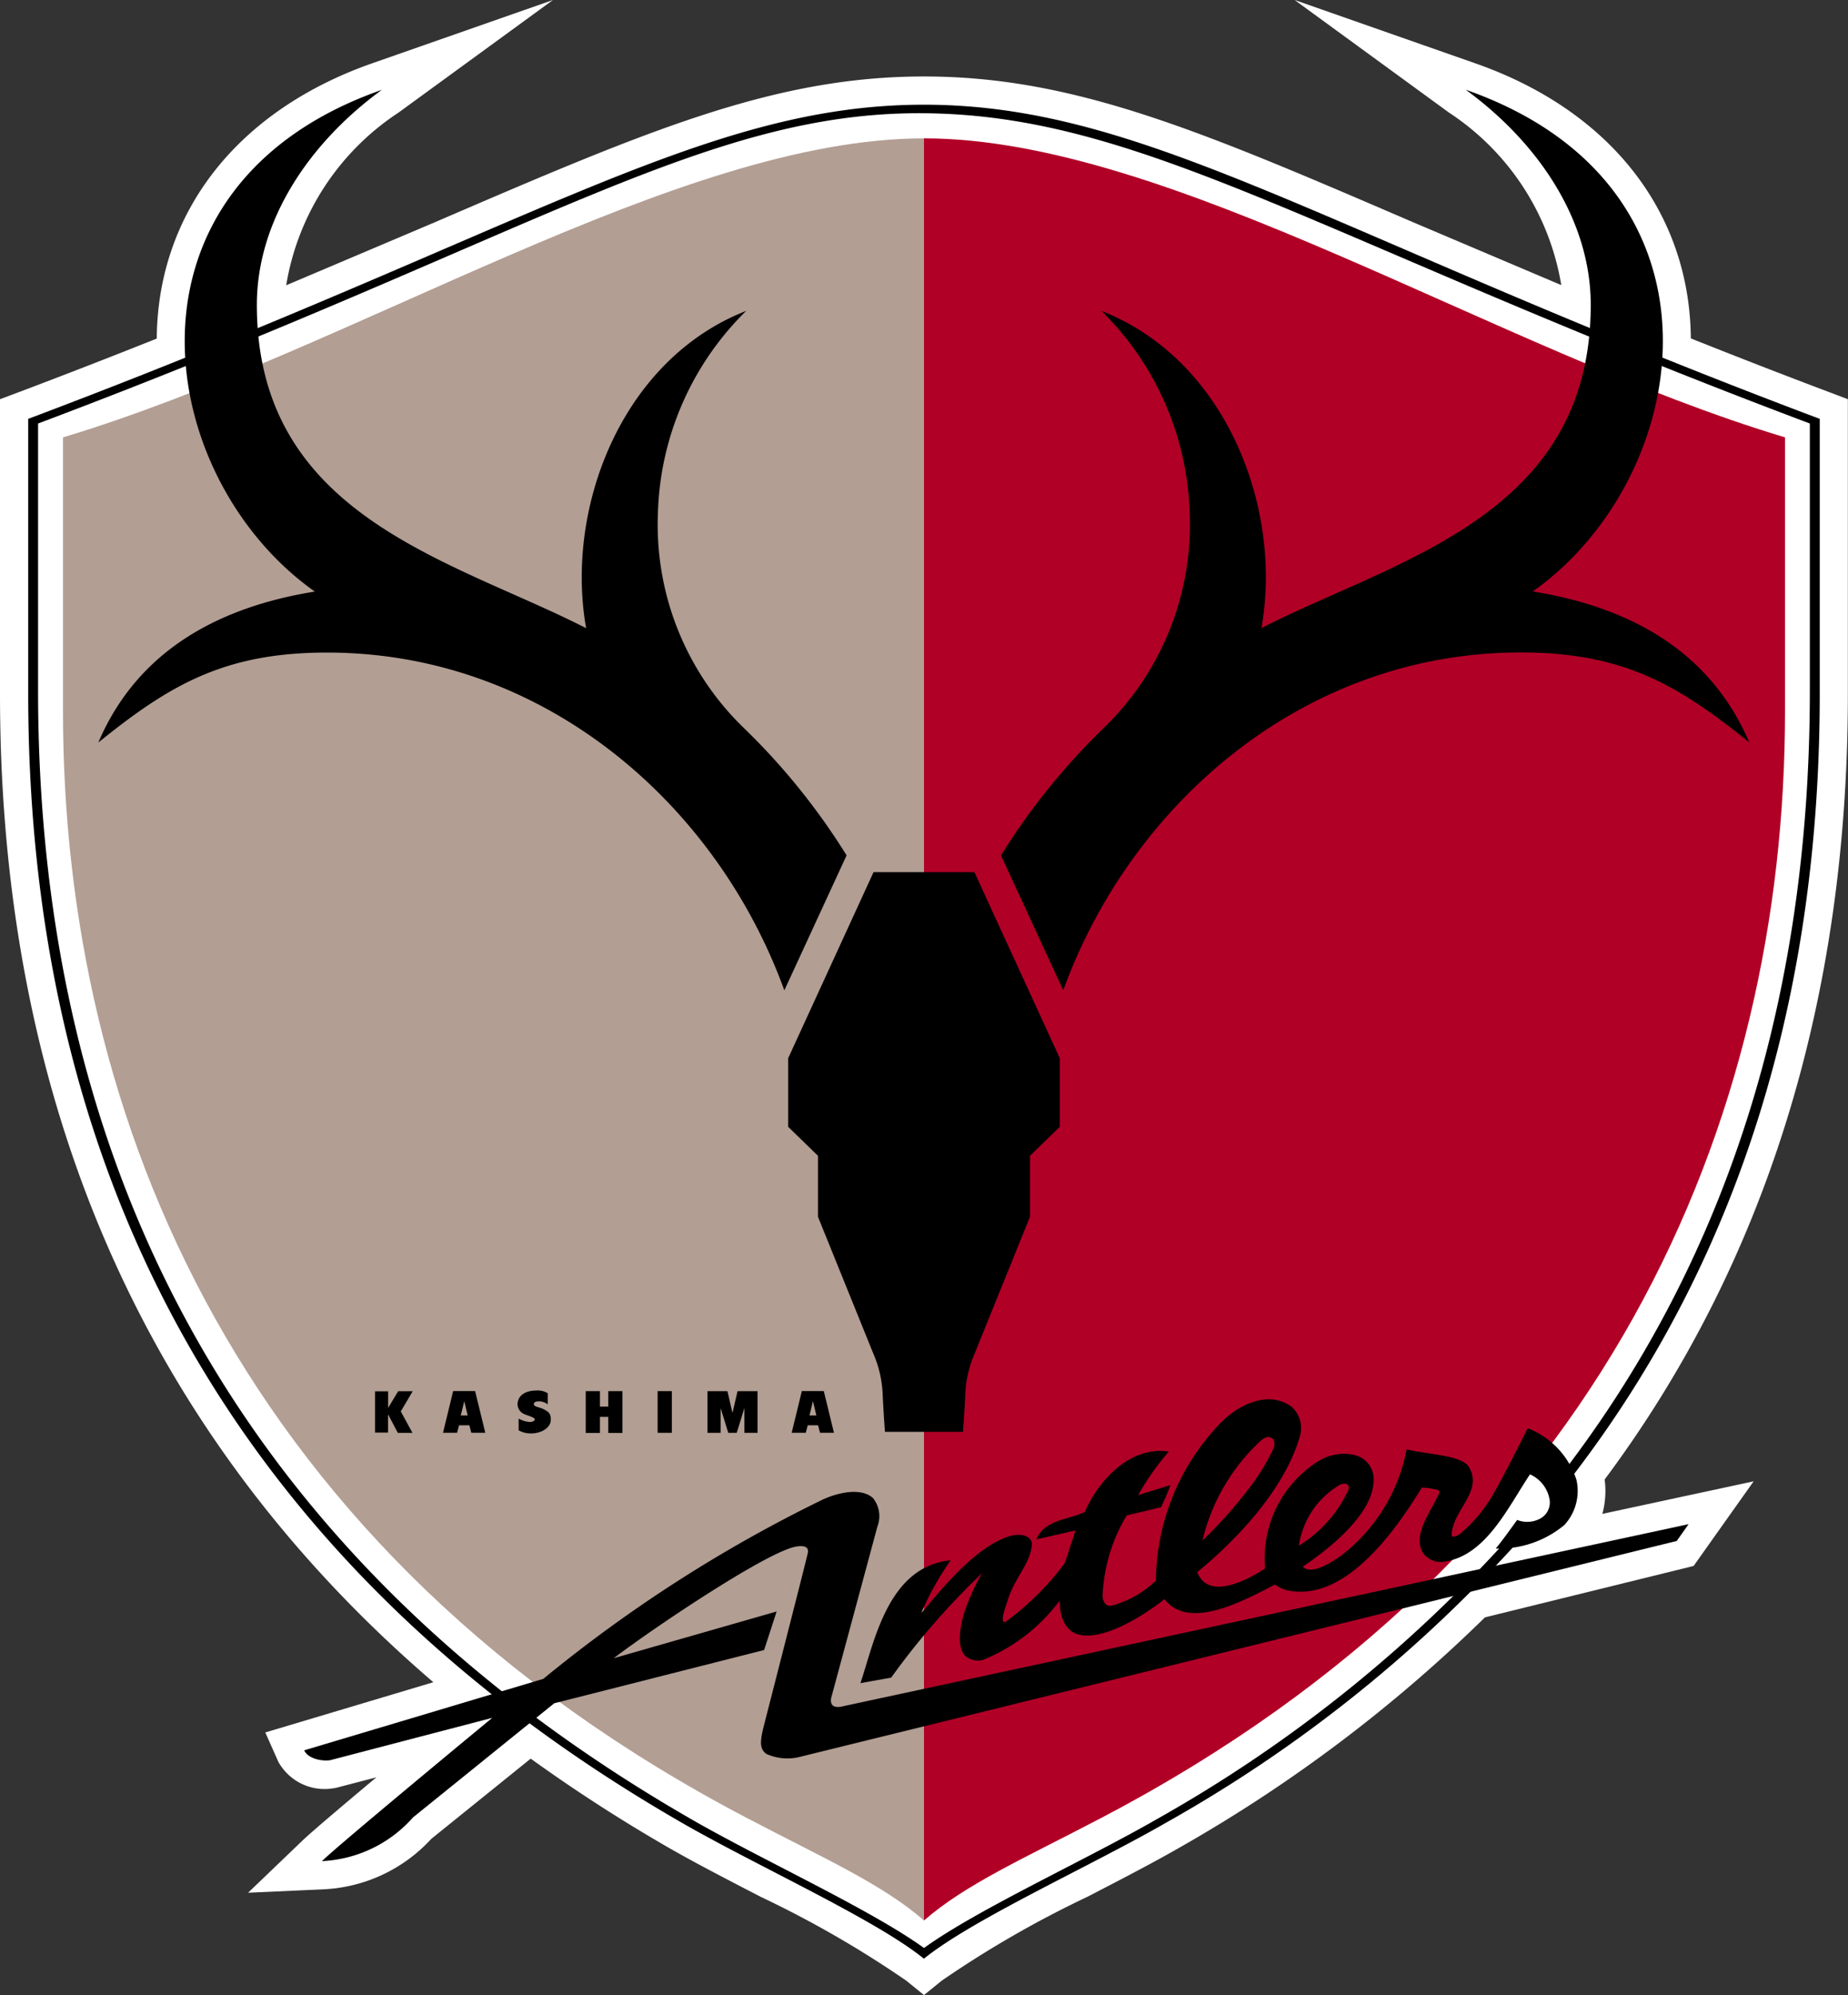 <svg id="鹿島アントラーズ" xmlns="http://www.w3.org/2000/svg" width="80.616" height="87" viewBox="0 0 80.616 87">
  <rect x="0" y="0" width="80.616" height="87" fill="#333333" stroke="none"/>
  <path id="パス_199" data-name="パス 199" d="M79.817,17.109c-2.011-.757-4-1.531-6.057-2.351-.046-5.487-3.5-9.935-9.413-12L56.476,0l6.738,4.913a11.179,11.179,0,0,1,4.894,7.52L61.63,9.686c-9.2-3.961-14.751-6.351-21.322-6.351S28.184,5.725,18.985,9.686l-6.5,2.755a11.174,11.174,0,0,1,4.895-7.527L24.122,0,16.251,2.755c-5.912,2.069-9.37,6.52-9.413,12.01C4.789,15.583,2.8,16.354.8,17.109l-.8.3V30.266C0,48.112,6.361,62.6,18.905,73.361l-5.99,1.79-1.342.4.569,1.28a2.307,2.307,0,0,0,2.414,1.153l.076-.01.074-.019,1.713-.447c-1.47,1.23-2.842,2.391-3.231,2.765l-2.365,2.268,3.273-.148a6.806,6.806,0,0,0,4.717-2.2l4.338-3.5a70.316,70.316,0,0,0,5.94,3.839c1.2.693,2.67,1.451,4.088,2.185a45.888,45.888,0,0,1,6.353,3.657l.776.629.776-.629a45.88,45.88,0,0,1,6.354-3.657c1.418-.733,2.885-1.491,4.088-2.185a64.458,64.458,0,0,0,13.253-10L73.437,68.4l.445-.11.265-.374.519-.733L76.5,64.6l-3.1.666-3.5.754a3.815,3.815,0,0,0,.1-1.5c7.036-9.436,10.61-20.952,10.61-34.246V17.409Z" fill="#fff"/>
  <g id="グループ_78" data-name="グループ 78" transform="translate(1.232 3.918)">
    <g id="グループ_77" data-name="グループ 77">
      <g id="グループ_74" data-name="グループ 74">
        <path id="パス_200" data-name="パス 200" d="M73.49,87.255c8.533-10.438,11.743-22.731,11.743-35.312v-12c-21.773-8.193-29.395-13.7-39.076-13.7s-17.3,5.5-39.076,13.7v12c0,18.777,7.149,36.91,28.473,49.2,3.29,1.9,8.474,4.227,10.6,5.952,2.128-1.725,7.312-4.056,10.6-5.952A60.725,60.725,0,0,0,72.476,88.457Z" transform="translate(-7.081 -25.595)" fill="#fff"/>
        <path id="パス_201" data-name="パス 201" d="M73.725,86.965C82.082,76.59,85.232,64.408,85.232,51.943v-12c-21.773-8.193-29.395-13.7-39.076-13.7s-17.3,5.5-39.076,13.7v12c0,18.777,7.149,36.91,28.473,49.2,3.29,1.9,8.474,4.227,10.6,5.952,2.128-1.725,7.312-4.056,10.6-5.952A60.725,60.725,0,0,0,72.476,88.457h-.549A60.825,60.825,0,0,1,56.33,101c-3.089,1.779-7.841,3.942-10.173,5.628-2.332-1.685-7.085-3.848-10.173-5.628C14.659,88.717,7.51,70.583,7.51,51.806V40.146c21.606-8.13,29.074-13.613,38.647-13.531S63.2,32.015,84.8,40.146V51.806c0,12.339-3.087,24.4-11.257,34.708Z" transform="translate(-7.081 -25.595)"/>
        <g id="グループ_64" data-name="グループ 64" transform="translate(1.516 2.113)">
          <path id="パス_202" data-name="パス 202" d="M53.354,112.377c-1.825-1.589-4.349-2.7-7.714-4.463C23.506,96.339,15.794,77.4,15.794,59.649V47.7c12.636-3.8,26.8-13.04,37.56-13.04Z" transform="translate(-15.794 -34.657)" fill="#b29e93"/>
        </g>
        <g id="グループ_65" data-name="グループ 65" transform="translate(39.076 2.113)">
          <path id="パス_203" data-name="パス 203" d="M231.654,112.377c1.825-1.589,4.349-2.7,7.714-4.463C261.5,96.339,269.214,77.4,269.214,59.649V47.7c-12.636-3.8-26.8-13.04-37.56-13.04Z" transform="translate(-231.654 -34.657)" fill="#b10026"/>
        </g>
        <g id="グループ_67" data-name="グループ 67" transform="translate(3.056)">
          <g id="グループ_66" data-name="グループ 66">
            <path id="パス_204" data-name="パス 204" d="M253.671,61.786,250.954,55.9a29.031,29.031,0,0,1,4.446-5.52A12.323,12.323,0,0,0,259.185,41a12.855,12.855,0,0,0-3.852-8.845c5.453,2.128,7.914,8.612,6.983,13.833,5.853-2.993,14.365-4.855,14.365-14.1,0-3.658-2.261-7.049-5.453-9.377,11.97,4.19,9.975,16.892,2.926,21.88,4.123.665,7.714,2.527,9.443,6.584-3.126-2.527-5.52-3.924-9.975-3.924C264.112,47.056,256.6,53.706,253.671,61.786Z" transform="translate(-211.576 -22.516)"/>
            <path id="パス_205" data-name="パス 205" d="M54.573,61.786,57.289,55.9a29.036,29.036,0,0,0-4.446-5.52A12.323,12.323,0,0,1,49.058,41a12.855,12.855,0,0,1,3.852-8.845C47.457,34.287,45,40.771,45.927,45.992,40.075,43,31.563,41.137,31.563,31.893c0-3.658,2.261-7.049,5.453-9.377-11.971,4.19-9.976,16.892-2.926,21.88-4.123.665-7.714,2.527-9.443,6.584,3.126-2.527,5.52-3.924,9.976-3.924C44.132,47.056,51.646,53.706,54.573,61.786Z" transform="translate(-24.646 -22.516)"/>
          </g>
        </g>
        <g id="グループ_73" data-name="グループ 73" transform="translate(15.129 56.722)">
          <g id="グループ_68" data-name="グループ 68" transform="translate(0 0.031)">
            <path id="パス_206" data-name="パス 206" d="M95.037,348.681h.634l-.52.88.511.937h-.639l-.426-.809v.795h-.568v-1.8H94.6v.724Z" transform="translate(-94.029 -348.681)"/>
          </g>
          <g id="グループ_69" data-name="グループ 69" transform="translate(6.217)">
            <path id="パス_207" data-name="パス 207" d="M131.078,348.622a.831.831,0,0,0-.512-.12c-.4,0-.806.176-.806.612a.478.478,0,0,0,.3.42c.16.068.452.142.45.225s-.126.114-.224.114a1.069,1.069,0,0,1-.479-.149v.514a1.084,1.084,0,0,0,.568.134c.366,0,.835-.212.835-.6,0-.269-.092-.345-.339-.468-.155-.077-.4-.092-.4-.2s.1-.13.254-.13a.691.691,0,0,1,.353.129Z" transform="translate(-129.76 -348.502)"/>
          </g>
          <path id="パス_208" data-name="パス 208" d="M111.764,350.14l-.085.326h-.614l.443-1.818h.958l.444,1.818H112.3l-.085-.326Zm.077-.429h.3l-.148-.626Z" transform="translate(-108.101 -348.623)"/>
          <path id="パス_209" data-name="パス 209" d="M199.18,350.14l-.085.326h-.614l.443-1.818h.958l.443,1.818h-.608l-.085-.326Zm.077-.429h.3l-.148-.626Z" transform="translate(-180.306 -348.623)"/>
          <g id="グループ_70" data-name="グループ 70" transform="translate(9.189 0.023)">
            <path id="パス_210" data-name="パス 210" d="M147.826,349.761v.7h.62v-1.823h-.62v.675h-.363v-.675h-.62v1.823h.62v-.7Z" transform="translate(-146.842 -348.634)"/>
          </g>
          <g id="グループ_71" data-name="グループ 71" transform="translate(12.327 0.026)">
            <rect id="長方形_1" data-name="長方形 1" width="0.62" height="1.818"/>
          </g>
          <g id="グループ_72" data-name="グループ 72" transform="translate(14.5 0.029)">
            <path id="パス_211" data-name="パス 211" d="M178.638,350.488l.334-1.08v1.08h.574v-1.817h-.872l-.22.951-.22-.951h-.872v1.817h.574v-1.08l.334,1.08Z" transform="translate(-177.361 -348.671)"/>
          </g>
        </g>
      </g>
      <path id="パス_212" data-name="パス 212" d="M205.232,242.994s.066-.9.1-1.63a4.929,4.929,0,0,1,.4-1.762l2.422-5.985v-2.66l1.3-1.264V226.7l-3.724-8.113h-4.4l-3.724,8.113v2.993l1.3,1.264v2.66l2.422,5.985a4.926,4.926,0,0,1,.4,1.762c.033.732.1,1.63.1,1.63Z" transform="translate(-164.455 -184.471)"/>
      <g id="グループ_76" data-name="グループ 76" transform="translate(12.036 57.103)">
        <g id="グループ_75" data-name="グループ 75">
          <path id="パス_213" data-name="パス 213" d="M99.24,382.908c-.071.441.294.415.536.351l36.87-7.937-.519.733-38.189,9.4a2.254,2.254,0,0,1-1.52-.111c-.3-.217-.272-.53-.154-1.069,0,0,1.909-7.438,1.959-7.7s-.152-.333-.5-.277c-1.252.2-6.266,3.572-7.968,4.87l7.107-2.038-.546,1.681-9.155,2.322L81,388.11a5.646,5.646,0,0,1-3.974,1.906c.876-.84,7.43-6.247,7.43-6.247l-7.076,1.848c-.4.052-.972-.083-1.127-.432l10.431-3.117a61.809,61.809,0,0,1,12.209-7.828c.62-.28,1.632-.538,2.172-.058a1.262,1.262,0,0,1,.194,1.241Z" transform="translate(-76.251 -369.875)"/>
          <path id="パス_214" data-name="パス 214" d="M246.944,354.211a3.6,3.6,0,0,0-2.128-2.253s-1.166,2.364-1.649,3.12a6.613,6.613,0,0,1-1.3,1.489c-.117.068-.37.224-.37.02.078-1.091,1.389-1.882.754-2.941-.311-.519-1.836-.541-2.716-.768a7.625,7.625,0,0,1-2.874,4.649c-.523.367-1.3.828-1.658.47.784-.529,3.24-2.263,3.089-3.939a1.077,1.077,0,0,0-.767-.914,2.08,2.08,0,0,0-1.624.242,4.99,4.99,0,0,0-2.338,4.687c-.5.33-2.442,1.519-2.959.16,1.622-1.323,3.818-3.577,4.483-5.947a1.257,1.257,0,0,0-.365-1.26c-1-.735-2.3-.116-3.1.7A10,10,0,0,0,228.6,358.6a4.408,4.408,0,0,1-1.927,1.095c-.256.06-.406-.182-.4-.437a7.41,7.41,0,0,1,1.05-3.495l1.5-.36a9.457,9.457,0,0,0,.407-.963l-1.406.435a11.58,11.58,0,0,1,1.34-1.9c-1.71-.246-3.063,1.26-3.667,2.633-.7.351-1.746.322-2.117,1.2l1.712-.391-.466,1.421a12.262,12.262,0,0,1-2.6,2.576c-.244.028-.006-.6.1-.934.327-1.045.984-1.578,1.061-2.434.028-.309-.347-.543-.922-.391-1.711.452-3.622,3.11-3.9,3.356a12.624,12.624,0,0,1,1.28-2.293c-2.747.273-3.33,3.574-3.936,5.358l1.342-.241a32.277,32.277,0,0,1,3.959-4.55,9.53,9.53,0,0,0-.731,1.592c-.175.527-.436,1.587.023,2.03a.853.853,0,0,0,.778.147,7.84,7.84,0,0,0,3.324-2.581c-.01.766.276,1.379.884,1.5,1.129.217,2.812-.876,3.688-1.558,1.054,1.389,3.474.056,4.814-.638a1.645,1.645,0,0,0,.518.247c2.463.546,4.645-2.432,5.893-4.478a3.92,3.92,0,0,1,.682.1.1.1,0,0,1,.07.146c-.337.787-1.128,1.72-.748,2.532a.937.937,0,0,0,.969.454c1.821-.251,2.789-2.384,3.743-3.807a1.473,1.473,0,0,1,.86,1.128.8.8,0,0,1-.453.821,1.2,1.2,0,0,1-.967.039c-.218.3-.669.935-.935,1.247a4.455,4.455,0,0,0,2.994-1.026A2.191,2.191,0,0,0,246.944,354.211Zm-16.314,2.645a8.653,8.653,0,0,1,2.416-4.235c.168-.16.359-.344.574-.25.157.068.2.281.086.519a9.214,9.214,0,0,1-.986,1.612A19.478,19.478,0,0,1,230.63,356.856Zm6.361-2.192a5.672,5.672,0,0,1-2.155,2.418,3.685,3.685,0,0,1,1.8-2.662C236.954,354.3,237.064,354.457,236.991,354.665Z" transform="translate(-191.442 -350.696)"/>
        </g>
      </g>
    </g>
  </g>
</svg>
